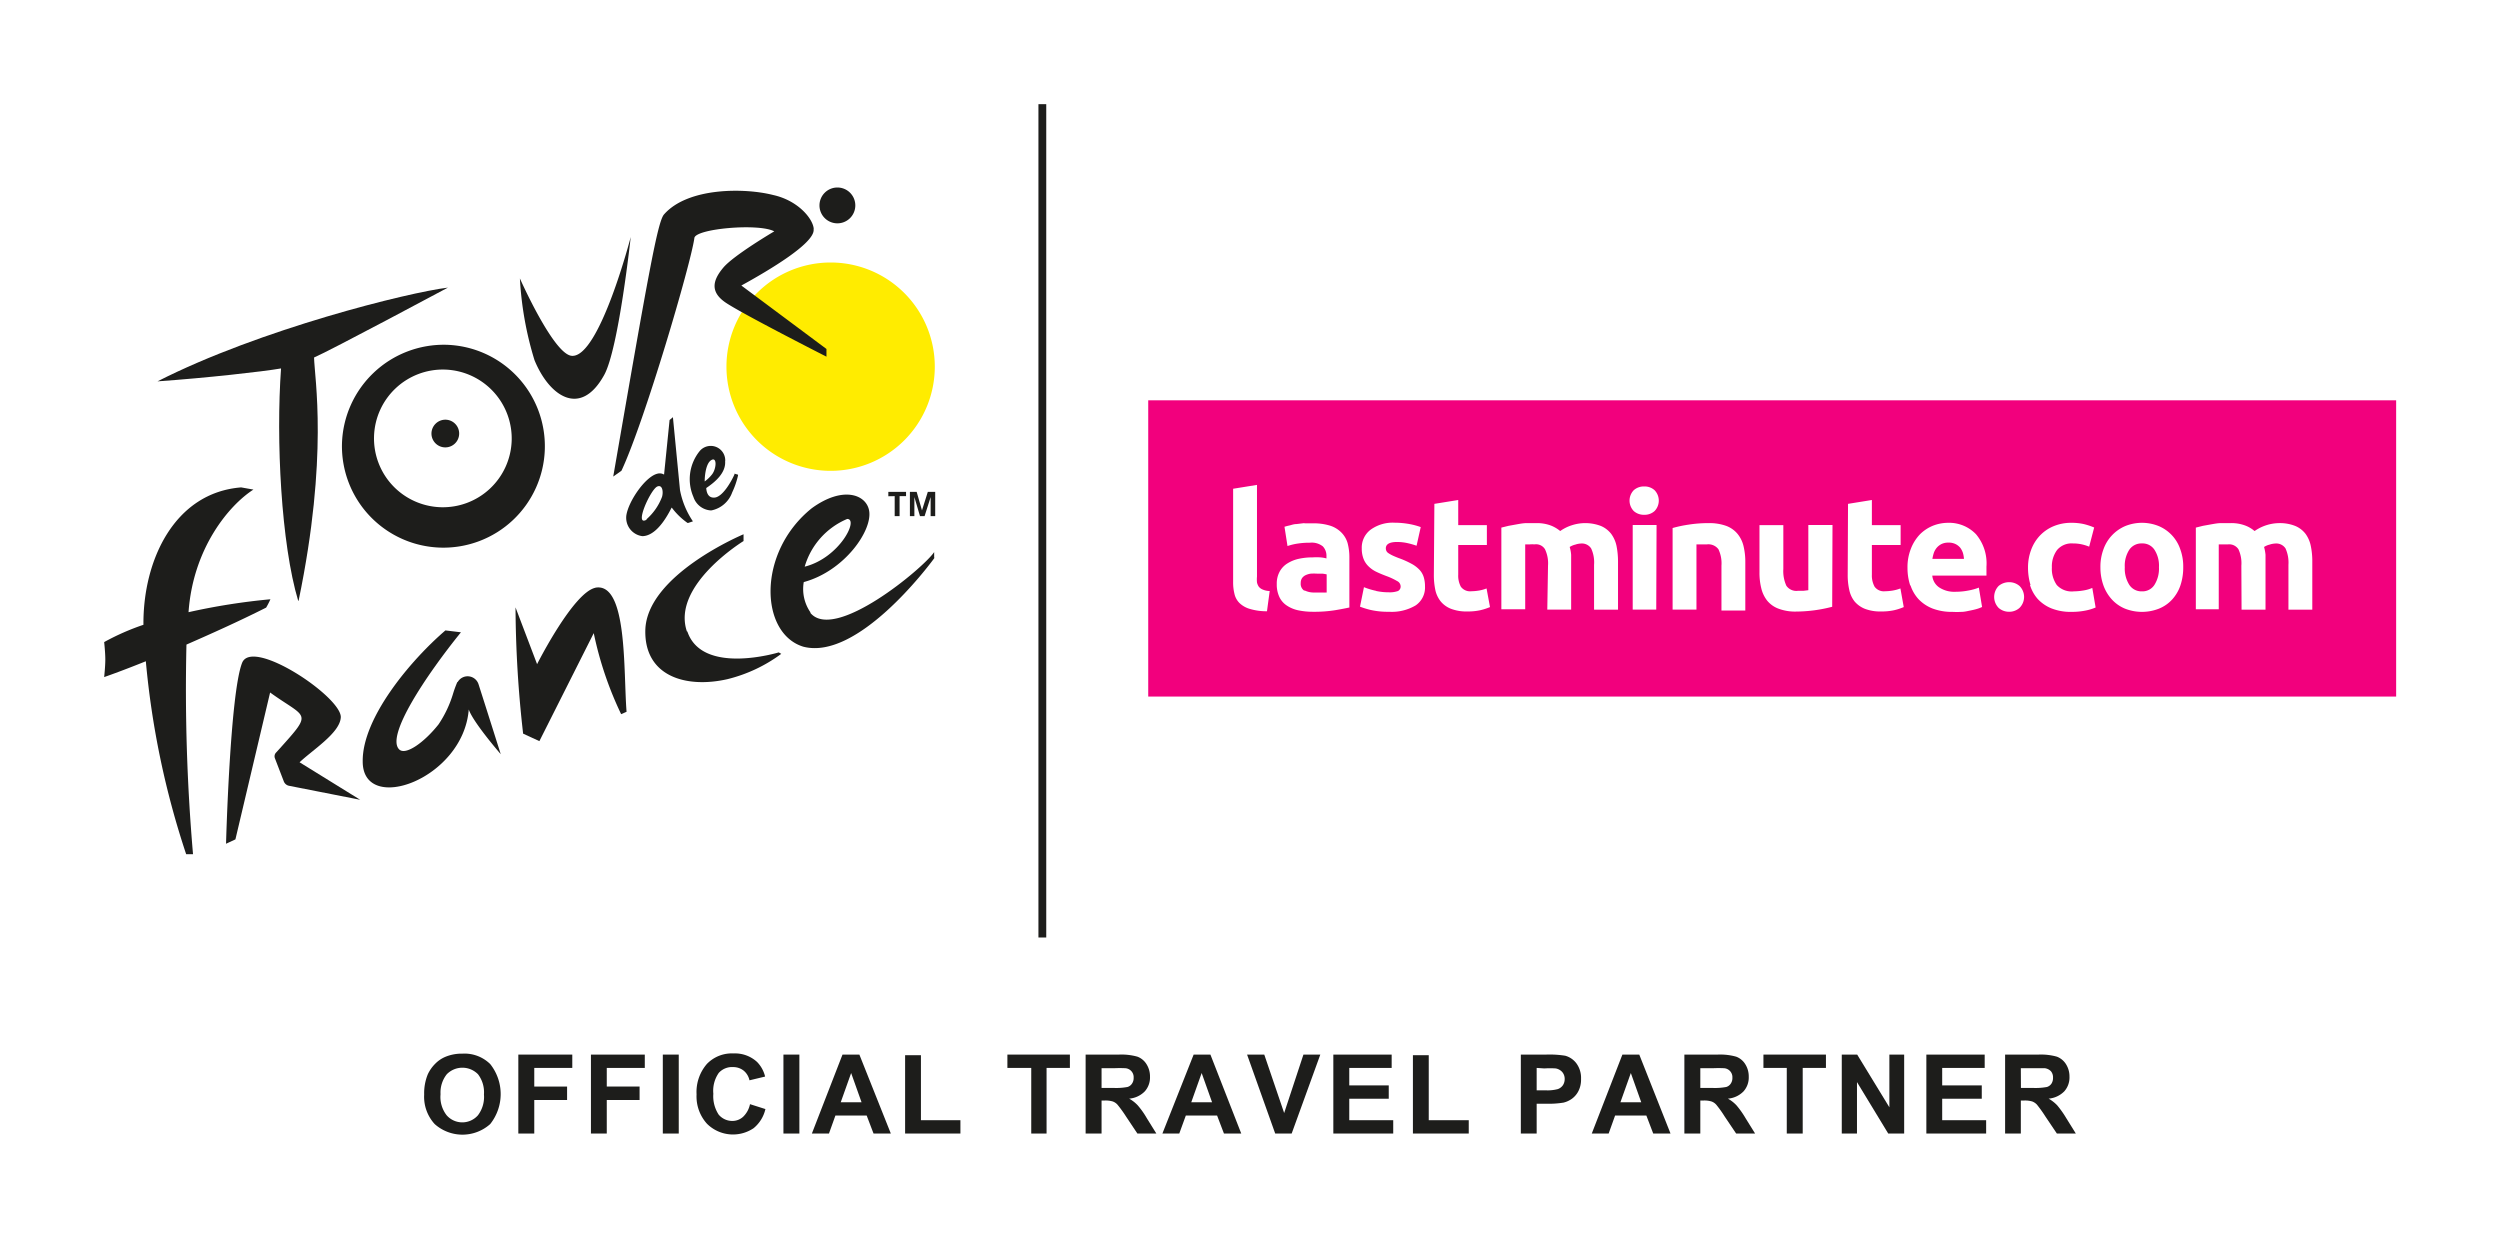 <svg xmlns="http://www.w3.org/2000/svg" width="240" height="120" viewBox="0 0 240 120">
  <g id="Layer_2" data-name="Layer 2">
    <g id="ICI_VOTRE_TEXTE_LOGO_here_your_text_logo_" data-name="ICI VOTRE TEXTE &amp; LOGO (here your text &amp; logo)">
      <g>
        <rect width="240" height="120" fill="#fff"/>
        <rect x="99.69" y="10" width="0.75" height="80" fill="#1d1d1b"/>
        <g>
          <path d="M79.74,25.2a10,10,0,1,0,10,10,10,10,0,0,0-10-10" fill="#ffec00" fill-rule="evenodd"/>
          <path d="M32.83,42.58A9.74,9.74,0,1,0,42.88,33.1a9.78,9.78,0,0,0-10.05,9.48m16.29-.25a6.61,6.61,0,1,1-6.4-6.85,6.62,6.62,0,0,1,6.4,6.85" fill="#1d1d1b" fill-rule="evenodd"/>
          <path d="M41.42,41.61a1.33,1.33,0,1,0,1.34-1.32,1.34,1.34,0,0,0-1.34,1.32" fill="#1d1d1b" fill-rule="evenodd"/>
          <path d="M58,36c1.39-2.5,2.55-13.25,2.55-13.25s-3,11.57-5.64,11.41c-1.74-.07-5-7.43-5-7.43a32.54,32.54,0,0,0,1.4,7.84C52.71,38,55.71,40.15,58,36" fill="#1d1d1b" fill-rule="evenodd"/>
          <path d="M69.62,44.29a1.39,1.39,0,0,0-2.44-1,4.29,4.29,0,0,0-.61,4.42A1.88,1.88,0,0,0,68.22,49h.07a2.68,2.68,0,0,0,2-1.73,7.87,7.87,0,0,0,.56-1.62v-.08l-.34-.1,0,.07c-.26.6-1.17,2.28-2,2.23-.64,0-.7-.73-.71-.92.83-.56,1.91-1.45,1.81-2.6m-1.23,1.26a3.58,3.58,0,0,1-.73.71c0-.54.11-1.76.65-2.06s.48.79.08,1.35" fill="#1d1d1b" fill-rule="evenodd"/>
          <path d="M64.49,48.73A6.68,6.68,0,0,0,66,50.2l.07,0,.45-.15a8,8,0,0,1-1.24-3l-.68-7-.32.27-.53,5.24a.82.82,0,0,0-.62-.09c-1.16.26-2.79,2.63-3,4a1.78,1.78,0,0,0,1.53,2c.65,0,1.67-.47,2.8-2.71m-2.37,1.12c-1.27.75.34-2.86,1-3.17.51-.23.61.52.46,1a5.38,5.38,0,0,1-1.5,2.15" fill="#1d1d1b" fill-rule="evenodd"/>
          <path d="M17.9,61.88c2.28-1,4.91-2.17,7.65-3.55a7.67,7.67,0,0,0,.41-.8,61.94,61.94,0,0,0-7.86,1.24h0C18.53,52.62,22,48.49,24.33,47l-1.18-.21c-6.41.51-9.43,7-9.38,13.19v0A23.16,23.16,0,0,0,10,61.64s.11,1,.11,1.67S10,65,10,65s1.55-.53,4-1.52A82,82,0,0,0,17.87,82h.66a184.11,184.11,0,0,1-.63-20.12" fill="#1d1d1b" fill-rule="evenodd"/>
          <path d="M32.71,68.93c.29-1.88-8.49-7.79-9.47-5.29C22.08,66.61,21.7,81,21.7,81l.9-.42,3.33-14.1c3.5,2.53,4.16,1.78.89,5.42l-.33.36a.52.52,0,0,0-.1.53L27.24,75a.68.68,0,0,0,.53.44l6.81,1.34-5.82-3.6C30,72,32.57,70.4,32.71,68.93" fill="#1d1d1b" fill-rule="evenodd"/>
          <path d="M57.19,56.42c-2.13.39-5.63,7.34-5.63,7.34l-2.07-5.45a110.7,110.7,0,0,0,.73,12.12l1.56.72L57,60.78a33.94,33.94,0,0,0,2.63,7.78l.52-.23c-.31-3.9.11-12.48-3-11.91" fill="#1d1d1b" fill-rule="evenodd"/>
          <path d="M65.94,60.61c-1.49-4.43,5.44-8.67,5.44-8.67l0-.65s-9.35,3.9-9.43,9.25c-.07,4.4,3.92,5.56,7.88,4.66A14.47,14.47,0,0,0,75,62.77l-.24-.14s-7.34,2.24-8.77-2" fill="#1d1d1b" fill-rule="evenodd"/>
          <path d="M77.82,58.81a3.94,3.94,0,0,1-.66-2.93c3.92-1.06,6.65-5,6.27-6.89-.29-1.5-2.49-2.38-5.5-.2-5.27,4.23-5,12-.82,13.29,5.19,1.36,12-7.7,12.57-8.48a.16.16,0,0,0,0-.12V53c-1,1.51-9.59,8.68-11.9,5.82m3.55-9c1.14,0-.74,3.74-4.08,4.58a7.13,7.13,0,0,1,4.08-4.58" fill="#1d1d1b" fill-rule="evenodd"/>
          <polygon points="85.89 49.55 86.36 49.55 86.36 47.63 86.98 47.63 86.98 47.22 85.28 47.22 85.28 47.64 85.89 47.63 85.89 49.55" fill="#1d1d1b" fill-rule="evenodd"/>
          <path d="M89.07,47.22,88.51,49h0L88,47.22h-.65v2.33h.43V48.47c0-.13,0-.37,0-.75h0l.54,1.83h.44l.58-1.83h0c0,.3,0,.48,0,.55v1.28h.44V47.22Z" fill="#1d1d1b" fill-rule="evenodd"/>
          <path d="M28.67,57.65c2.88-13.91,1.52-21.35,1.48-23.33C31.62,33.7,43,27.61,43,27.61c-3.75.45-18.06,4-27.88,9,4.69-.33,10.07-.93,11.86-1.24-.49,6.81,0,16.82,1.65,22.32" fill="#1d1d1b" fill-rule="evenodd"/>
          <path d="M80.36,21.44a1.72,1.72,0,1,0-1.69-1.74,1.72,1.72,0,0,0,1.69,1.74" fill="#1d1d1b" fill-rule="evenodd"/>
          <path d="M59.66,45.19c2.22-4.72,6.67-19.89,7-22.34.1-.9,6.18-1.44,7.67-.64,0,0-3.89,2.29-4.89,3.48s-1.3,2.3.18,3.33,9.72,5.22,9.72,5.22l0-.74-8.17-6.09c2.79-1.53,6.89-4,6.94-5.3V22h0a.37.37,0,0,0,0-.11c-.15-1-1.57-2.66-3.89-3.17h0c-2.74-.7-8.18-.74-10.47,1.86-.62.69-1.51,5.74-4.88,25.17Z" fill="#1d1d1b" fill-rule="evenodd"/>
          <path d="M43.91,65.46h0a10.93,10.93,0,0,0-.4,1.08,10.9,10.9,0,0,1-1.41,3c-1.37,1.73-3.15,3-3.77,2.41C37,70.68,40.9,64.84,44.25,60.7l-1.49-.18c-3.29,2.82-8,8.38-7.94,12.59,0,5.15,9.66,1.7,10.18-5,.43,1.25,3.07,4.29,3.07,4.29s-1.3-4.12-2.14-6.74a1.1,1.1,0,0,0-2-.17" fill="#1d1d1b" fill-rule="evenodd"/>
        </g>
        <g>
          <path d="M40.72,105.07a4.81,4.81,0,0,1,.35-1.94,3.59,3.59,0,0,1,.7-1,3,3,0,0,1,1-.68,4.11,4.11,0,0,1,1.62-.3,3.52,3.52,0,0,1,2.67,1,4.63,4.63,0,0,1,0,5.76,4,4,0,0,1-5.33,0A3.88,3.88,0,0,1,40.72,105.07Zm1.57,0a2.86,2.86,0,0,0,.59,2,2,2,0,0,0,3,0,2.91,2.91,0,0,0,.58-2,2.85,2.85,0,0,0-.57-1.94,2.1,2.1,0,0,0-3,0A2.82,2.82,0,0,0,42.29,105Z" fill="#1d1d1b"/>
          <path d="M49.76,108.82v-7.58h5.18v1.28H51.29v1.79h3.15v1.29H51.29v3.22Z" fill="#1d1d1b"/>
          <path d="M56.73,108.82v-7.58H61.9v1.28H58.25v1.79H61.4v1.29H58.25v3.22Z" fill="#1d1d1b"/>
          <path d="M63.63,108.82v-7.58h1.53v7.58Z" fill="#1d1d1b"/>
          <path d="M72,106l1.48.47a3.32,3.32,0,0,1-1.14,1.84,3.54,3.54,0,0,1-4.47-.43,3.91,3.91,0,0,1-1-2.82,4.11,4.11,0,0,1,1-2.93,3.33,3.33,0,0,1,2.56-1,3.12,3.12,0,0,1,2.25.82,3,3,0,0,1,.77,1.4l-1.5.36a1.65,1.65,0,0,0-.56-.93,1.61,1.61,0,0,0-1-.34A1.72,1.72,0,0,0,69,103a3,3,0,0,0-.52,2,3.22,3.22,0,0,0,.51,2,1.7,1.7,0,0,0,1.34.61,1.52,1.52,0,0,0,1-.39A2.31,2.31,0,0,0,72,106Z" fill="#1d1d1b"/>
          <path d="M75.21,108.82v-7.58h1.53v7.58Z" fill="#1d1d1b"/>
          <path d="M85.52,108.82H83.86l-.66-1.73h-3l-.62,1.73H77.94l2.94-7.58H82.5Zm-2.81-3-1-2.81-1,2.81Z" fill="#1d1d1b"/>
          <path d="M86.89,108.82V101.3h1.52v6.24H92.2v1.28Z" fill="#1d1d1b"/>
          <path d="M99,108.82v-6.3H96.71v-1.28h6v1.28h-2.24v6.3Z" fill="#1d1d1b"/>
          <path d="M104.22,108.82v-7.58h3.21a5.7,5.7,0,0,1,1.76.2,1.74,1.74,0,0,1,.88.73,2.2,2.2,0,0,1,.33,1.19,2,2,0,0,1-.5,1.41,2.36,2.36,0,0,1-1.5.7,3.43,3.43,0,0,1,.82.64,7.82,7.82,0,0,1,.87,1.23l.92,1.48h-1.82l-1.1-1.65a12,12,0,0,0-.81-1.12,1.1,1.1,0,0,0-.46-.31,2.32,2.32,0,0,0-.76-.09h-.31v3.17Zm1.53-4.38h1.12a5.93,5.93,0,0,0,1.37-.09.78.78,0,0,0,.43-.32.94.94,0,0,0,.16-.57.86.86,0,0,0-.78-.91,11,11,0,0,0-1.11,0h-1.19Z" fill="#1d1d1b"/>
          <path d="M119.16,108.82H117.5l-.66-1.73h-3l-.63,1.73h-1.62l3-7.58h1.61Zm-2.8-3-1-2.81-1,2.81Z" fill="#1d1d1b"/>
          <path d="M122.42,108.82l-2.7-7.58h1.65l1.91,5.61,1.85-5.61h1.62L124,108.82Z" fill="#1d1d1b"/>
          <path d="M128,108.82v-7.58h5.6v1.28h-4.07v1.68h3.79v1.28h-3.79v2.06h4.22v1.28Z" fill="#1d1d1b"/>
          <path d="M135.64,108.82V101.3h1.52v6.24H141v1.28Z" fill="#1d1d1b"/>
          <path d="M146,108.82v-7.58h2.44a9.54,9.54,0,0,1,1.82.11,2,2,0,0,1,1.08.74,2.35,2.35,0,0,1,.44,1.48,2.41,2.41,0,0,1-.25,1.17,2.06,2.06,0,0,1-.64.75,2.32,2.32,0,0,1-.79.36,8.9,8.9,0,0,1-1.58.11h-1v2.86Zm1.52-6.3v2.15h.84a3.85,3.85,0,0,0,1.2-.12,1,1,0,0,0,.48-.37,1.07,1.07,0,0,0,.17-.59,1,1,0,0,0-.24-.68,1.09,1.09,0,0,0-.62-.34,7.93,7.93,0,0,0-1.09,0Z" fill="#1d1d1b"/>
          <path d="M160.37,108.82h-1.66l-.66-1.73h-3l-.62,1.73h-1.62l2.94-7.58h1.62Zm-2.81-3-1-2.81-1,2.81Z" fill="#1d1d1b"/>
          <path d="M161.7,108.82v-7.58h3.21a5.7,5.7,0,0,1,1.76.2,1.74,1.74,0,0,1,.88.73,2.2,2.2,0,0,1,.33,1.19,2,2,0,0,1-.5,1.41,2.36,2.36,0,0,1-1.5.7,3.43,3.43,0,0,1,.82.64,8.56,8.56,0,0,1,.87,1.23l.92,1.48h-1.82l-1.11-1.65a10.75,10.75,0,0,0-.8-1.12,1.1,1.1,0,0,0-.46-.31,2.32,2.32,0,0,0-.76-.09h-.31v3.17Zm1.53-4.38h1.12a5.93,5.93,0,0,0,1.37-.09.78.78,0,0,0,.43-.32.94.94,0,0,0,.16-.57.86.86,0,0,0-.78-.91,11,11,0,0,0-1.11,0h-1.19Z" fill="#1d1d1b"/>
          <path d="M171.53,108.82v-6.3h-2.24v-1.28h6v1.28h-2.23v6.3Z" fill="#1d1d1b"/>
          <path d="M176.81,108.82v-7.58h1.48l3.09,5.06v-5.06h1.42v7.58h-1.53l-3-4.94v4.94Z" fill="#1d1d1b"/>
          <path d="M184.93,108.82v-7.58h5.6v1.28h-4.08v1.68h3.8v1.28h-3.8v2.06h4.22v1.28Z" fill="#1d1d1b"/>
          <path d="M192.49,108.82v-7.58h3.21a5.7,5.7,0,0,1,1.76.2,1.78,1.78,0,0,1,.88.73,2.2,2.2,0,0,1,.33,1.19,2,2,0,0,1-.5,1.41,2.41,2.41,0,0,1-1.5.7,3.65,3.65,0,0,1,.82.64,9.45,9.45,0,0,1,.87,1.23l.92,1.48h-1.82l-1.11-1.65a12.6,12.6,0,0,0-.8-1.12,1.17,1.17,0,0,0-.46-.31,2.39,2.39,0,0,0-.77-.09H194v3.17Zm1.52-4.38h1.13a6,6,0,0,0,1.37-.09.82.82,0,0,0,.43-.32,1,1,0,0,0,.15-.57.91.91,0,0,0-.2-.62,1,1,0,0,0-.57-.29c-.13,0-.5,0-1.12,0H194Z" fill="#1d1d1b"/>
        </g>
        <rect x="110.23" y="38.43" width="119.8" height="28.44" fill="#f2007d"/>
        <path d="M215.19,58.53h2.3V54.1q0-.45,0-.84a4.16,4.16,0,0,0-.14-.75,1.69,1.69,0,0,1,.54-.23,1.84,1.84,0,0,1,.52-.1,1.06,1.06,0,0,1,1,.47,3.29,3.29,0,0,1,.28,1.57v4.31h2.29V53.94a7.05,7.05,0,0,0-.14-1.51,3,3,0,0,0-.5-1.17,2.43,2.43,0,0,0-1-.77,4,4,0,0,0-1.59-.27,4.22,4.22,0,0,0-2.31.76,3,3,0,0,0-.9-.53,3.73,3.73,0,0,0-1.42-.23c-.3,0-.6,0-.91,0s-.6.06-.9.11l-.83.15-.68.17v7.84H213V52.26l.45,0,.44,0a1.06,1.06,0,0,1,1,.47,3.17,3.17,0,0,1,.28,1.57Zm-8.36-2.39a1.36,1.36,0,0,1-1.2.63,1.39,1.39,0,0,1-1.22-.63,2.92,2.92,0,0,1-.43-1.69,2.81,2.81,0,0,1,.43-1.67,1.4,1.4,0,0,1,1.22-.61,1.36,1.36,0,0,1,1.2.61,2.81,2.81,0,0,1,.43,1.67,2.92,2.92,0,0,1-.43,1.69m2.47-3.43a3.69,3.69,0,0,0-2.07-2.21,4.28,4.28,0,0,0-3.2,0,3.8,3.8,0,0,0-2.09,2.21,4.81,4.81,0,0,0-.3,1.74,5.14,5.14,0,0,0,.29,1.75,4,4,0,0,0,.82,1.36,3.52,3.52,0,0,0,1.25.87,4.44,4.44,0,0,0,3.26,0,3.48,3.48,0,0,0,1.26-.87,3.83,3.83,0,0,0,.8-1.36,5.4,5.4,0,0,0,.27-1.75,4.81,4.81,0,0,0-.29-1.74m-14.42,3.45a3.57,3.57,0,0,0,.75,1.35,3.68,3.68,0,0,0,1.32.9,5,5,0,0,0,1.91.33,6.74,6.74,0,0,0,1.32-.12,4.78,4.78,0,0,0,1-.3l-.32-1.88a3.46,3.46,0,0,1-.88.25,5.87,5.87,0,0,1-.89.08,1.94,1.94,0,0,1-1.64-.61,2.7,2.7,0,0,1-.47-1.69,2.64,2.64,0,0,1,.5-1.67,1.82,1.82,0,0,1,1.52-.63,3.85,3.85,0,0,1,.86.09,4.42,4.42,0,0,1,.7.22l.48-1.84a6.4,6.4,0,0,0-1-.33,5.35,5.35,0,0,0-1.18-.12,4.37,4.37,0,0,0-1.75.34,3.87,3.87,0,0,0-1.31.92,4,4,0,0,0-.82,1.36,4.79,4.79,0,0,0-.29,1.66,5.75,5.75,0,0,0,.24,1.69m-1.06.09a1.51,1.51,0,0,0-1-.36,1.56,1.56,0,0,0-1,.36,1.51,1.51,0,0,0,0,2.11,1.51,1.51,0,0,0,1,.37,1.47,1.47,0,0,0,1-.37,1.48,1.48,0,0,0,0-2.11m-8.36-2.6a3.77,3.77,0,0,1,.14-.58,1.64,1.64,0,0,1,.29-.5,1.48,1.48,0,0,1,.46-.35,1.5,1.5,0,0,1,.66-.13,1.48,1.48,0,0,1,.67.14,1.43,1.43,0,0,1,.45.35,1.7,1.7,0,0,1,.26.5,2.61,2.61,0,0,1,.1.57Zm-2.1,2.55a3.63,3.63,0,0,0,.78,1.33,3.74,3.74,0,0,0,1.34.89,5.21,5.21,0,0,0,1.9.32,8.25,8.25,0,0,0,.86,0c.29,0,.56-.07.81-.12s.48-.1.68-.16a3.32,3.32,0,0,0,.5-.19l-.31-1.86a5.24,5.24,0,0,1-1,.28,6.43,6.43,0,0,1-1.24.12,2.63,2.63,0,0,1-1.57-.42,1.52,1.52,0,0,1-.66-1.13h5.2q0-.18,0-.42c0-.16,0-.31,0-.44a4.34,4.34,0,0,0-1-3.11A3.57,3.57,0,0,0,187,50.19a4,4,0,0,0-1.44.28,3.78,3.78,0,0,0-1.24.82,4.17,4.17,0,0,0-.86,1.35,4.8,4.8,0,0,0-.34,1.89,5.31,5.31,0,0,0,.26,1.67m-6-1a6.34,6.34,0,0,0,.15,1.43,2.64,2.64,0,0,0,.51,1.11,2.52,2.52,0,0,0,1,.71,4.06,4.06,0,0,0,1.55.25,5.57,5.57,0,0,0,1.25-.12,5.52,5.52,0,0,0,.92-.3l-.32-1.79a3.79,3.79,0,0,1-.72.2,5,5,0,0,1-.76.07,1.09,1.09,0,0,1-1-.44,2.23,2.23,0,0,1-.26-1.15V52.32h2.76V50.41h-2.76V48l-2.29.37Zm-1.46-4.8H173.6v6.26l-.49.06-.53,0a1.16,1.16,0,0,1-1.09-.49,3.39,3.39,0,0,1-.29-1.61V50.41h-2.29v4.52a6.08,6.08,0,0,0,.17,1.53,3.05,3.05,0,0,0,.56,1.19,2.53,2.53,0,0,0,1.09.78,4.5,4.5,0,0,0,1.71.28,13.92,13.92,0,0,0,3.45-.46Zm-15.35,8.12h2.29V52.26l.49,0,.52,0a1.2,1.2,0,0,1,1.1.47,3.15,3.15,0,0,1,.29,1.57v4.31h2.29V53.94a6.4,6.4,0,0,0-.17-1.51,2.91,2.91,0,0,0-.57-1.17,2.56,2.56,0,0,0-1.08-.77,4.74,4.74,0,0,0-1.72-.27,12.2,12.2,0,0,0-1.94.15,11.86,11.86,0,0,0-1.5.32Zm-1.73-11.46a1.42,1.42,0,0,0-1-.36,1.44,1.44,0,0,0-1,.36,1.44,1.44,0,0,0,0,2,1.44,1.44,0,0,0,1,.36,1.42,1.42,0,0,0,1-.36,1.44,1.44,0,0,0,0-2m.19,3.34h-2.29v8.12H159Zm-10.49,8.12h2.29V54.1q0-.45,0-.84a3.44,3.44,0,0,0-.14-.75,1.75,1.75,0,0,1,.55-.23,1.78,1.78,0,0,1,.51-.1,1.06,1.06,0,0,1,1,.47,3.17,3.17,0,0,1,.28,1.57v4.31h2.3V53.94a7.76,7.76,0,0,0-.14-1.51,3,3,0,0,0-.51-1.17,2.46,2.46,0,0,0-1-.77,4.2,4.2,0,0,0-2.77-.07,4,4,0,0,0-1.13.56,3.24,3.24,0,0,0-.9-.53,3.8,3.8,0,0,0-1.42-.23c-.3,0-.6,0-.91,0s-.61.06-.9.11l-.83.15-.69.17v7.84h2.29V52.26l.45,0a3.4,3.4,0,0,1,.45,0,1,1,0,0,1,1,.47,3.15,3.15,0,0,1,.29,1.57Zm-10.89-3.32a7,7,0,0,0,.14,1.43,2.66,2.66,0,0,0,.52,1.11,2.42,2.42,0,0,0,1,.71,4.11,4.11,0,0,0,1.56.25,5.48,5.48,0,0,0,1.24-.12,5.64,5.64,0,0,0,.93-.3l-.33-1.79a3.49,3.49,0,0,1-.71.2,5.11,5.11,0,0,1-.76.07,1.09,1.09,0,0,1-1-.44,2.23,2.23,0,0,1-.25-1.15V52.32h2.75V50.41h-2.75V48l-2.29.37Zm-5.51,1.53a7.2,7.2,0,0,1-1.2-.36l-.38,1.87a8.16,8.16,0,0,0,1,.31,7.43,7.43,0,0,0,1.79.18,4.49,4.49,0,0,0,2.55-.61,2.07,2.07,0,0,0,.9-1.82,3,3,0,0,0-.12-.89,1.82,1.82,0,0,0-.4-.7,3,3,0,0,0-.78-.59,8.35,8.35,0,0,0-1.24-.55c-.25-.1-.45-.18-.61-.26a3,3,0,0,1-.38-.22.5.5,0,0,1-.18-.21.6.6,0,0,1-.05-.24c0-.4.36-.61,1.08-.61a4.77,4.77,0,0,1,1,.11,7.62,7.62,0,0,1,.87.25l.4-1.79a6.68,6.68,0,0,0-1.08-.29,8,8,0,0,0-1.41-.13,3.62,3.62,0,0,0-2.32.67,2.15,2.15,0,0,0-.85,1.8,2.68,2.68,0,0,0,.17,1,2,2,0,0,0,.48.72,2.72,2.72,0,0,0,.74.52c.29.14.62.28,1,.42a6.14,6.14,0,0,1,1,.47.58.58,0,0,1,.34.48.48.48,0,0,1-.26.48,2.35,2.35,0,0,1-.89.12,5.69,5.69,0,0,1-1.22-.13m-6.88-6.51-.75.09c-.24,0-.45.08-.65.13a5,5,0,0,0-.5.13l.29,1.85a5.41,5.41,0,0,1,1-.24,7.45,7.45,0,0,1,1.16-.08,1.71,1.71,0,0,1,1.23.35,1.3,1.3,0,0,1,.35.94v.22a3,3,0,0,0-.56-.1,6.31,6.31,0,0,0-.79,0,6,6,0,0,0-1.28.13,3.4,3.4,0,0,0-1.09.43,2.11,2.11,0,0,0-.76.78,2.38,2.38,0,0,0-.29,1.21,2.79,2.79,0,0,0,.25,1.25,2,2,0,0,0,.71.82,3.15,3.15,0,0,0,1.1.46,6.83,6.83,0,0,0,1.42.14,12.75,12.75,0,0,0,2.12-.15c.59-.1,1-.18,1.37-.26V53.51a5.3,5.3,0,0,0-.17-1.37,2.36,2.36,0,0,0-.58-1,2.65,2.65,0,0,0-1.08-.67,5.39,5.39,0,0,0-1.69-.23c-.27,0-.53,0-.79,0m0,6.48a.79.79,0,0,1-.36-.75.83.83,0,0,1,.12-.46.88.88,0,0,1,.34-.29,1.73,1.73,0,0,1,.5-.15,5.68,5.68,0,0,1,.61,0l.51,0a3.71,3.71,0,0,1,.41.07v1.74a4.41,4.41,0,0,1-.49,0h-.65a2,2,0,0,1-1-.21m-3.33.07a1.81,1.81,0,0,1-.66-.14.93.93,0,0,1-.38-.27,1.14,1.14,0,0,1-.18-.42,3.2,3.2,0,0,1,0-.56V46.55l-2.29.37v8.94a4.57,4.57,0,0,0,.13,1.16,1.79,1.79,0,0,0,.49.88,2.39,2.39,0,0,0,1,.56,5.53,5.53,0,0,0,1.63.22Z" fill="#fff"/>
      </g>
    </g>
  </g>
</svg>
